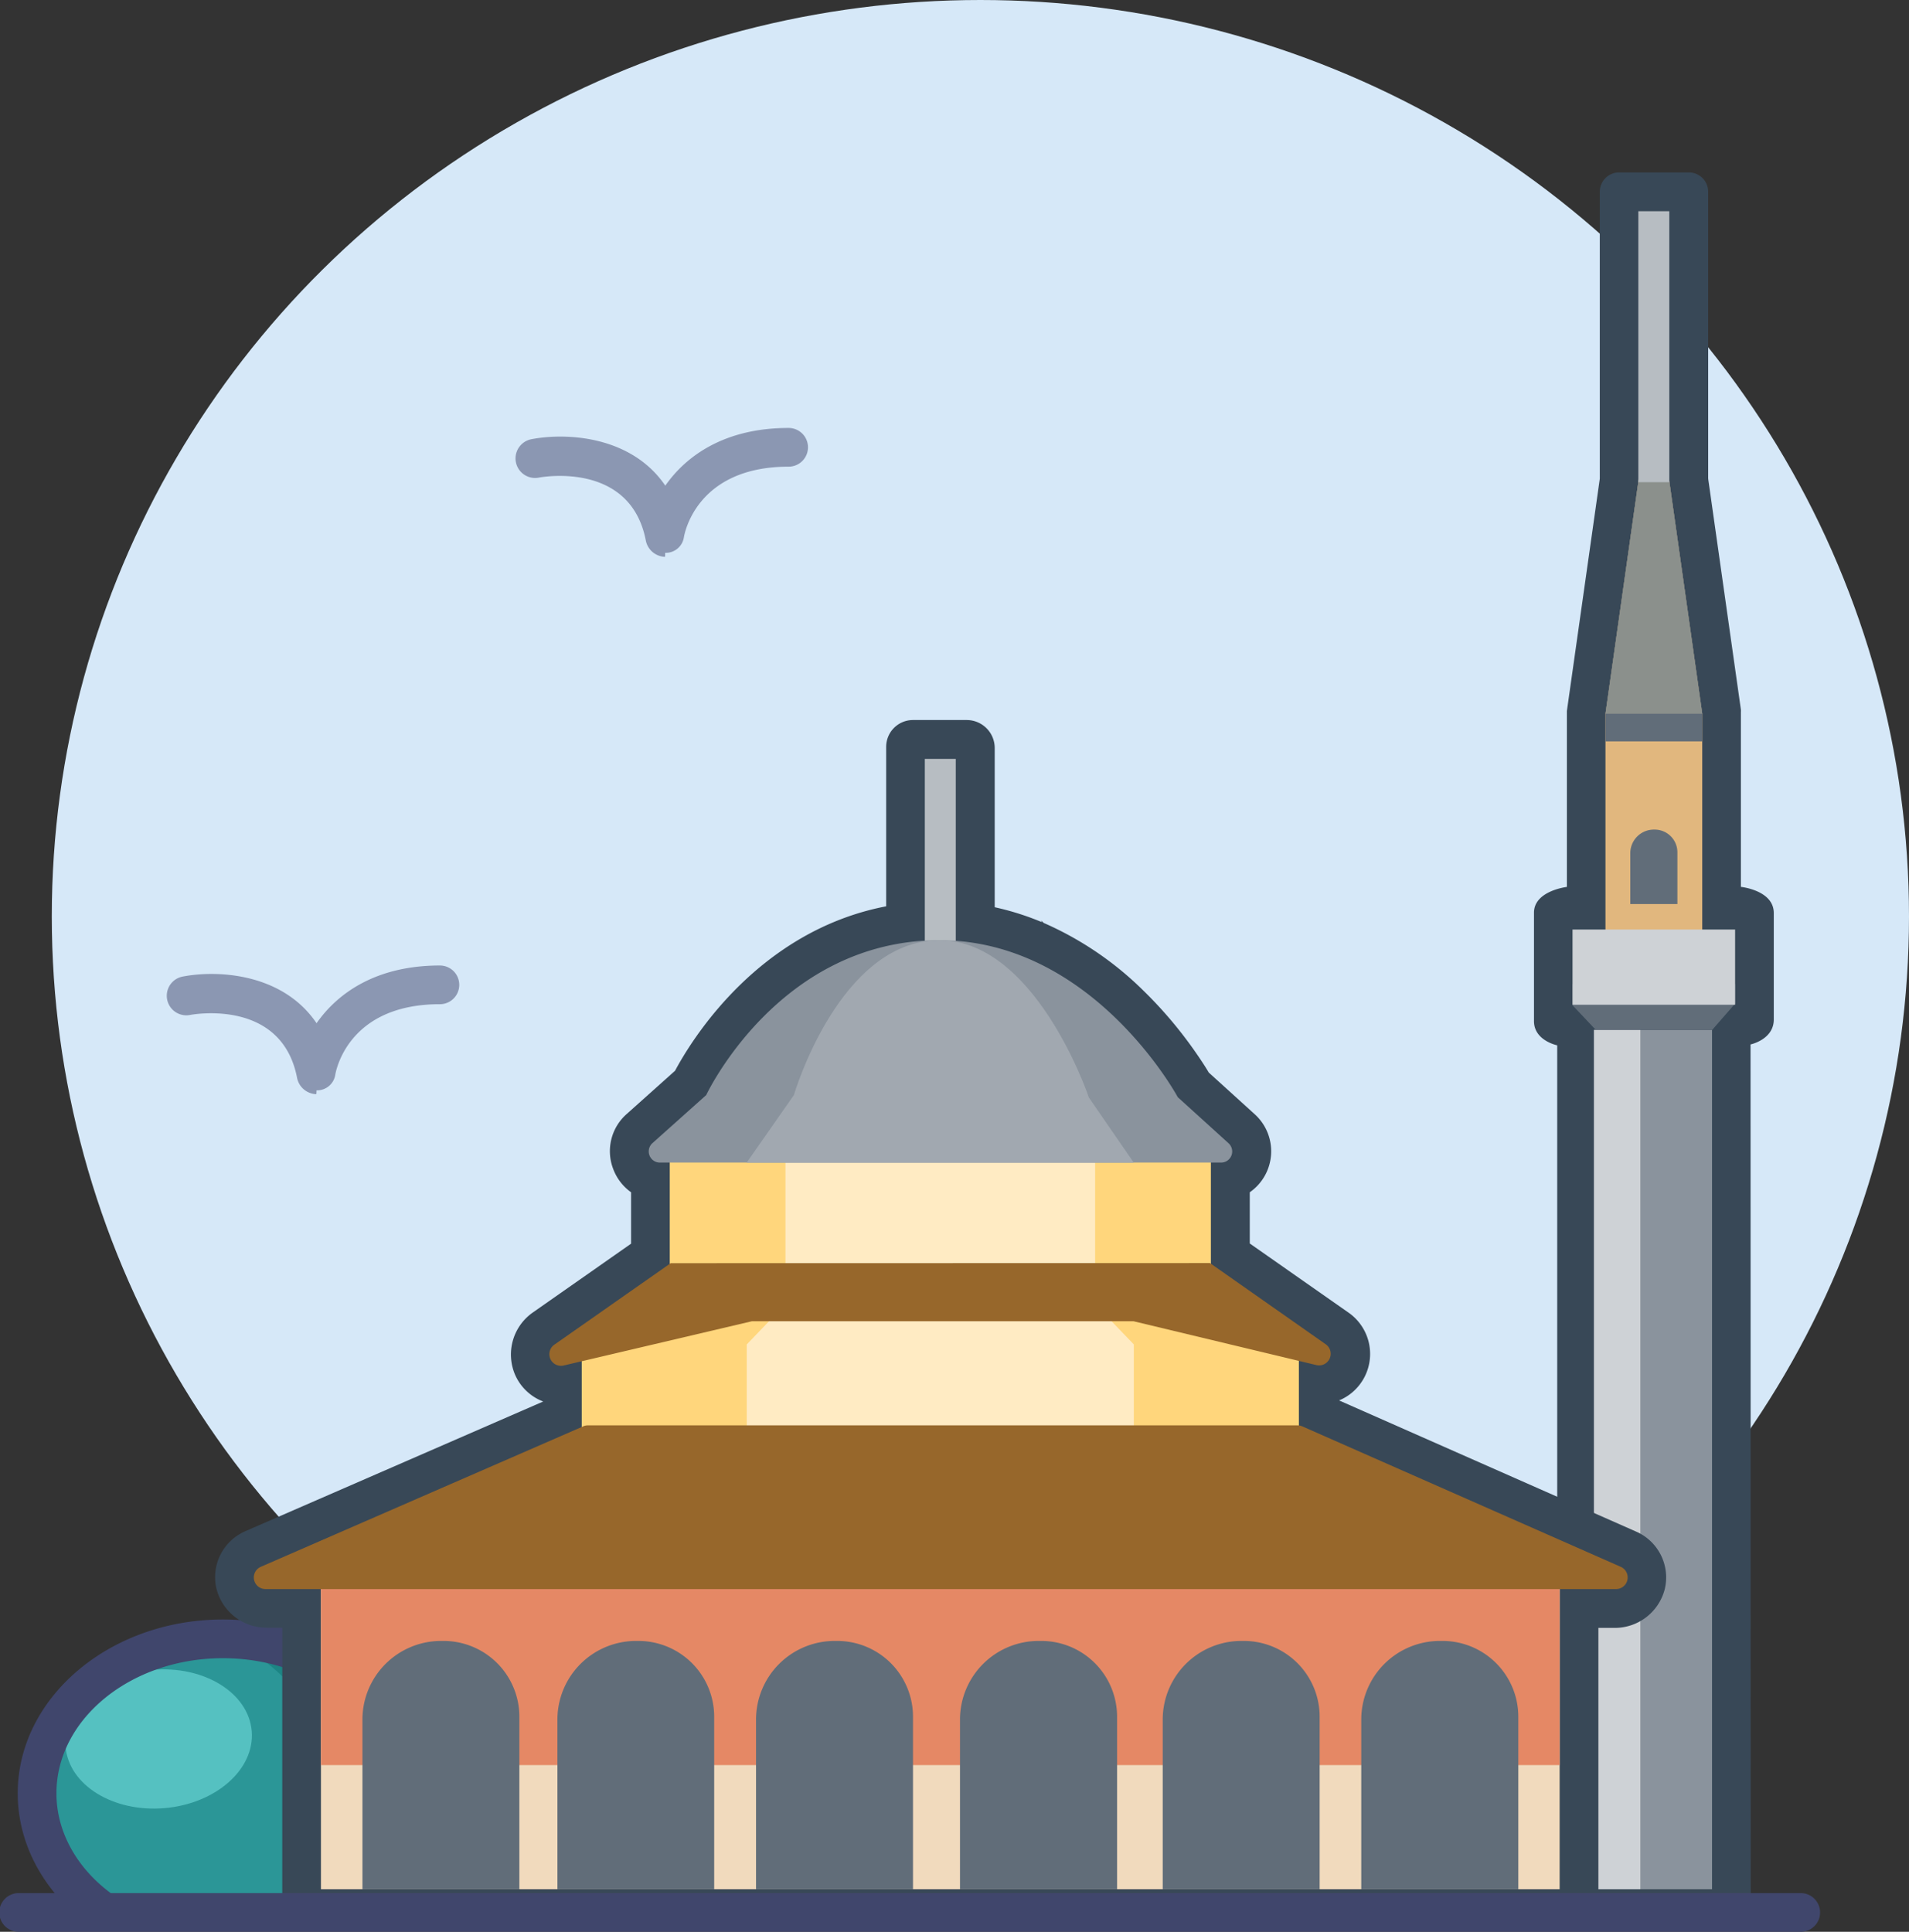 <svg xmlns="http://www.w3.org/2000/svg" width="493.16" height="499.03" viewBox="0 0 493.16 499.03"><rect x="0" y="0" width="493.16" height="499.03" fill="#333333" stroke="none"/><path d="M30.85,495.27c-9.82-7.31-16-17.93-16-29.75,0-22,21.49-39.92,48-39.92s48,17.87,48,39.92c0,11.23-5.59,21.39-14.57,28.64" transform="translate(-5.27 -2.24)" fill="#2b9697"/><path d="M64.85,426.18s26,10.25,26,39.34-20.67,29.75-20.67,29.75,33.6,8.78,40-22.94S86.85,425.77,64.85,426.18Z" transform="translate(-5.27 -2.24)" fill="#1c8584"/><ellipse cx="46.24" cy="451.46" rx="24.13" ry="17.93" transform="translate(-43.57 3.34) rotate(-4.89)" fill="#55c1c1"/><path d="M30.85,500.27a4.94,4.94,0,0,1-3-1c-11.45-8.52-18-20.83-18-33.76,0-24.77,23.77-44.92,53-44.92s53,20.15,53,44.92c0,12.42-5.84,24-16.43,32.53a5,5,0,0,1-6.28-7.78c8.19-6.62,12.71-15.41,12.71-24.75,0-19.26-19.29-34.92-43-34.92s-43,15.66-43,34.92c0,9.74,5.1,19.12,14,25.74a5,5,0,0,1-3,9Z" transform="translate(-5.27 -2.24)" fill="#40466c"/><ellipse cx="253.27" cy="236.74" rx="239.89" ry="236.74" fill="#d6e8f8"/><path d="M457.55,500.27h-50v-228s-6-1.21-6-6.25V238c0-5.65,8.5-6.65,8.5-6.65V185.91l8.5-60V51.78a5,5,0,0,1,5-5h18a5,5,0,0,1,5,5v73.76a4.12,4.12,0,0,0,.05.7l8.4,59.29a5.49,5.49,0,0,1,0,.7v45.11s8.5.86,8.5,6.76v27.51c0,5.17-6,6.43-6,6.43Z" transform="translate(-5.27 -2.24)" fill="#384857"/><polygon points="439.75 242.56 427.25 242.56 414.75 242.56 414.75 184.37 427.25 96.15 439.75 184.37 439.75 242.56" fill="#e1b77e"/><polygon points="439.75 191.52 427.25 191.52 414.75 191.52 414.75 184.37 427.25 96.15 439.75 184.37 439.75 191.52" fill="#616d79"/><polygon points="414.75 184.37 427.25 96.15 439.75 184.37 414.75 184.37" fill="#8b908c"/><rect x="423.24" y="54.56" width="8" height="70" fill="#b7bdc2"/><rect x="412.28" y="266.03" width="30" height="222" fill="#8a939d"/><rect x="411.76" y="266.03" width="12" height="222" fill="#ced2d6"/><polygon points="406.25 254.2 406.25 259.69 412.23 266.03 442.33 266.03 448.25 259.24 448.25 254.2 406.25 254.2" fill="#616d79"/><rect x="406.24" y="240.12" width="42" height="19.43" fill="#ced2d6"/><path d="M427.26,214.3h.2a5.87,5.87,0,0,1,5.87,5.87v13.37a0,0,0,0,1,0,0H421.16a0,0,0,0,1,0,0V220.4A6.09,6.09,0,0,1,427.26,214.3Z" fill="#616d79"/><path d="M418.19,500.27h-340V422.71H74.26a13.33,13.33,0,0,1-13.07-10.06,12.94,12.94,0,0,1,7.2-14.75l.21-.1,77-33.52a12.92,12.92,0,0,1-7.35-7.11A13.25,13.25,0,0,1,143,341.23l25.3-17.72V310.23a12.93,12.93,0,0,1-4.61-6,12.78,12.78,0,0,1,3.45-14.19l12.52-11.2c4.19-7.85,21.38-36.09,54.54-42.48v-41.2a6.92,6.92,0,0,1,6.92-6.92H255a7.24,7.24,0,0,1,7.24,7.23v41.13a70.79,70.79,0,0,1,12.18,3.85l-.23-.45.72.66a85.11,85.11,0,0,1,25.87,17.61,109.3,109.3,0,0,1,13.12,15.47c1.66,2.37,2.82,4.17,3.64,5.57l11.9,10.79a12.9,12.9,0,0,1-1.31,20.13v13.23l25.45,17.82A13,13,0,0,1,351.2,364l77,34a12.92,12.92,0,0,1,7.13,14.76,13.32,13.32,0,0,1-13.06,10h-4.08ZM318.35,280.91l0,.08h0Z" transform="translate(-5.27 -2.24)" fill="#384857"/><rect x="238.91" y="196.04" width="8" height="60" fill="#b7bdc2"/><polygon points="184.57 282.86 173.02 296.37 173.02 330.22 312.81 330.22 312.81 295.81 301.56 282.86 184.57 282.86" fill="#ffd67c"/><polygon points="209.53 282.86 202.91 296.37 202.91 330.22 282.91 330.22 282.91 295.81 276.48 282.86 209.53 282.86" fill="#ffebc3"/><polygon points="175.34 333.22 150.28 347.3 150.28 373.2 335.55 373.2 335.55 347.3 310.49 333.22 175.34 333.22" fill="#ffd67c"/><polygon points="206.44 333.22 192.91 347.3 192.91 373.2 292.91 373.2 292.91 347.3 279.39 333.22 206.44 333.22" fill="#ffebc3"/><rect x="82.91" y="404.87" width="320" height="83.16" fill="#f1dabd"/><rect x="82.91" y="404.87" width="320" height="51.09" fill="#e58865"/><path d="M113.94,423.89h.65a19.58,19.58,0,0,1,19.58,19.58V488a0,0,0,0,1,0,0H93.63a0,0,0,0,1,0,0V444.2A20.32,20.32,0,0,1,113.94,423.89Z" fill="#616d79"/><path d="M164.27,423.89h.65a19.58,19.58,0,0,1,19.58,19.58V488a0,0,0,0,1,0,0H144a0,0,0,0,1,0,0V444.2A20.32,20.32,0,0,1,164.27,423.89Z" fill="#616d79"/><path d="M215.63,423.89h.65a19.58,19.58,0,0,1,19.58,19.58V488a0,0,0,0,1,0,0H195.31a0,0,0,0,1,0,0V444.2A20.32,20.32,0,0,1,215.63,423.89Z" fill="#616d79"/><path d="M268.33,423.89H269a19.58,19.58,0,0,1,19.58,19.58V488a0,0,0,0,1,0,0H248a0,0,0,0,1,0,0V444.2A20.32,20.32,0,0,1,268.33,423.89Z" fill="#616d79"/><path d="M320.68,423.89h.65a19.58,19.58,0,0,1,19.58,19.58V488a0,0,0,0,1,0,0H300.37a0,0,0,0,1,0,0V444.2A20.32,20.32,0,0,1,320.68,423.89Z" fill="#616d79"/><path d="M372,423.89h.65a19.58,19.58,0,0,1,19.58,19.58V488a0,0,0,0,1,0,0H351.66a0,0,0,0,1,0,0V444.2A20.32,20.32,0,0,1,372,423.89Z" fill="#616d79"/><path d="M157.08,370.44H340.46a3.1,3.1,0,0,1,1.28.28L424,407a3,3,0,0,1-1.28,5.73H73.86A3,3,0,0,1,72.6,407l83.21-36.25A2.94,2.94,0,0,1,157.08,370.44Z" transform="translate(-5.27 -2.24)" fill="#97672b"/><path d="M178.53,328.55l-30.1,21.08a3,3,0,0,0,2.4,5.36l48.67-11.44h98.61l47.27,11.33a3,3,0,0,0,2.41-5.36l-29.94-21Z" transform="translate(-5.27 -2.24)" fill="#97672b"/><path d="M247.94,245.12c-41.52,0-60.23,40-60.23,40l-13.92,12.44a2.88,2.88,0,0,0,1.92,5h145a2.87,2.87,0,0,0,1.93-5l-13.12-11.9C311.82,290,289.75,245.12,247.94,245.12Z" transform="translate(-5.27 -2.24)" fill="#8a939d"/><path d="M248,245.12c-25.95,0-37.64,40-37.64,40l-12.2,17.46h100l-11.65-16.9C288,290,274.16,245.12,248,245.12Z" transform="translate(-5.27 -2.24)" fill="#a1a8b0"/><path d="M470.46,501.27H10.09a5,5,0,0,1,0-10H470.46a5,5,0,0,1,0,10Z" transform="translate(-5.27 -2.24)" fill="#40466c"/><g opacity="0.5"><path d="M177,146.08a5.23,5.23,0,0,1-4.91-4.29c-4-20.37-26.68-16.36-27.64-16.17a5.05,5.05,0,0,1-1.9-9.92c9.25-1.78,25.91-.78,34.59,12,5.35-7.66,15.25-14.91,31.86-14.91a5,5,0,1,1,0,10c-23.94,0-26.94,17.51-27.06,18.26a4.74,4.74,0,0,1-4.84,4C177.11,146.08,177.07,146.08,177,146.08Z" transform="translate(-5.27 -2.24)" fill="#40466c"/></g><g opacity="0.5"><path d="M86.93,284.89A5.23,5.23,0,0,1,82,280.6c-4-20.37-26.68-16.36-27.65-16.17a5,5,0,0,1-1.89-9.92c9.25-1.78,25.9-.78,34.59,12.05,5.35-7.66,15.25-14.91,31.86-14.91a5,5,0,1,1,0,10C95,261.64,92,279.15,91.88,279.9a4.75,4.75,0,0,1-4.84,4C87,284.89,87,284.89,86.93,284.89Z" transform="translate(-5.27 -2.24)" fill="#40466c"/></g></svg>